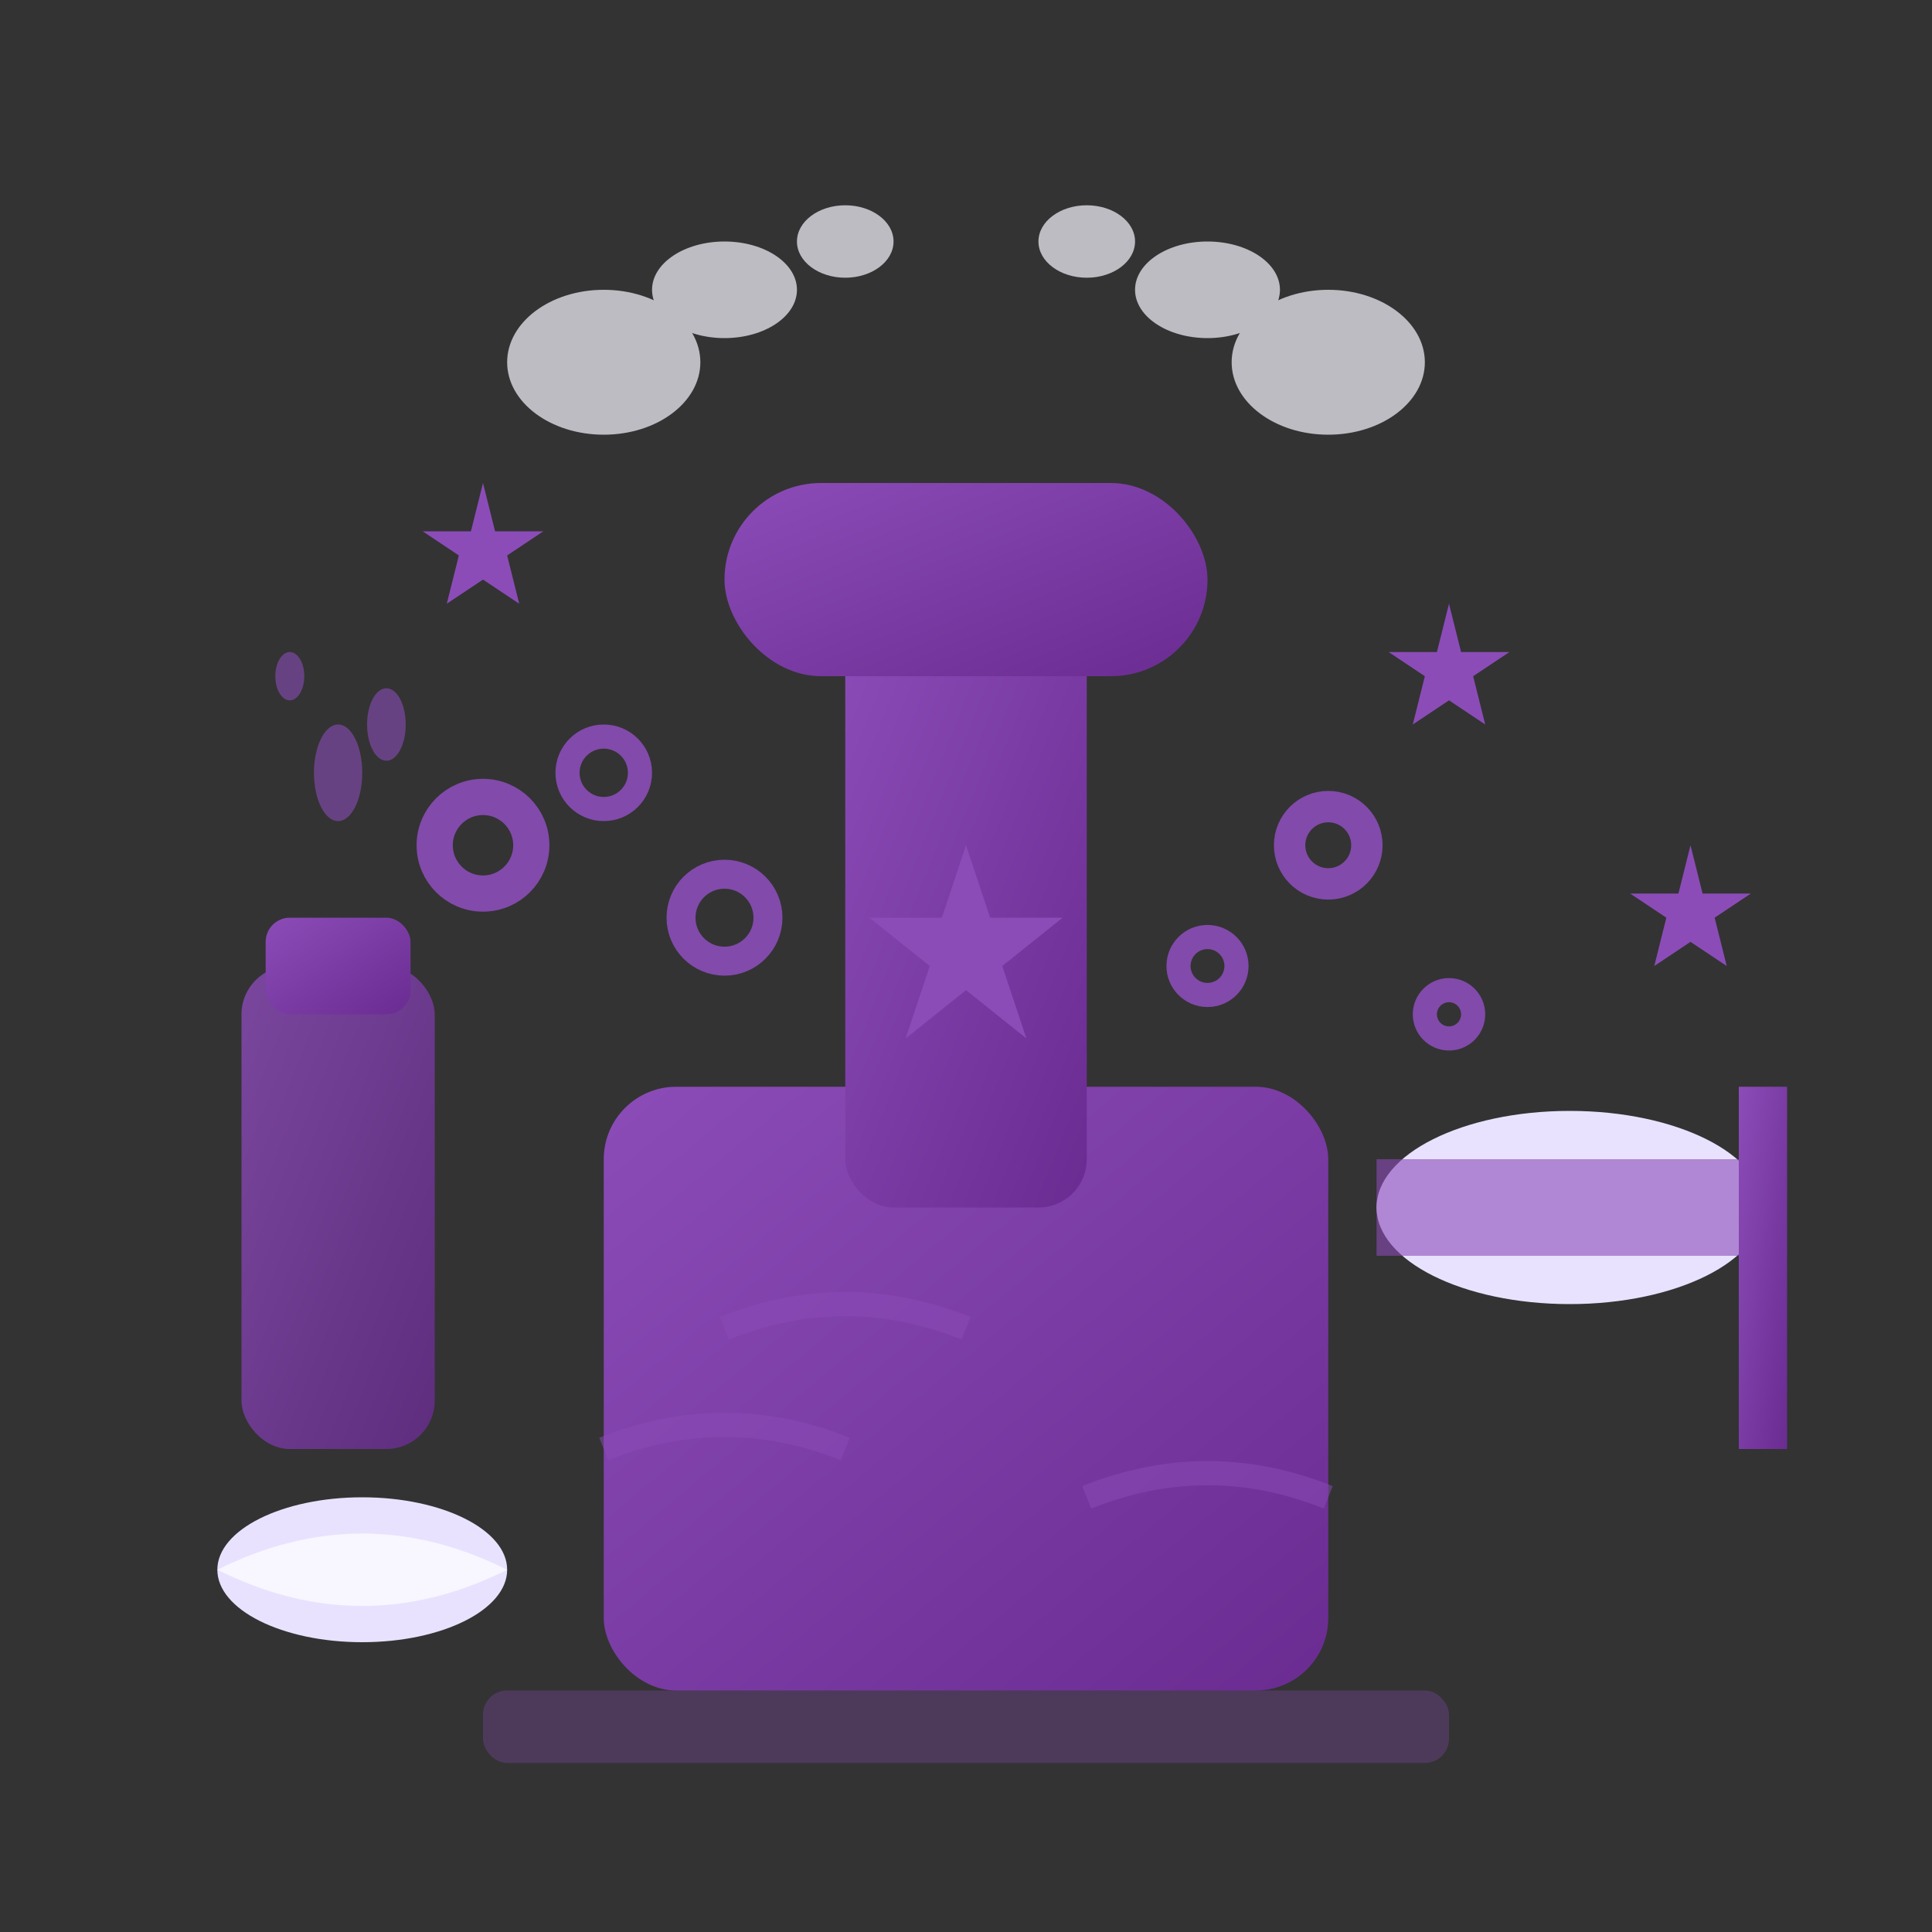 <svg width="80" height="80" viewBox="0 0 80 80" fill="none" xmlns="http://www.w3.org/2000/svg">
  <rect x="0" y="0" width="80" height="80" fill="#333333" stroke="none"/>
  <defs>
    <linearGradient id="deepGrad" x1="0%" y1="0%" x2="100%" y2="100%">
      <stop offset="0%" style="stop-color:#8b4cb8"/>
      <stop offset="100%" style="stop-color:#6a2c91"/>
    </linearGradient>
  </defs>
  
  <!-- Steam cleaner base -->
  <rect x="25" y="45" width="30" height="25" fill="url(#deepGrad)" rx="3"/>
  
  <!-- Steam cleaner handle -->
  <rect x="35" y="25" width="10" height="25" fill="url(#deepGrad)" rx="2"/>
  
  <!-- Steam cleaner nozzle -->
  <rect x="30" y="20" width="20" height="8" fill="url(#deepGrad)" rx="4"/>
  
  <!-- Steam clouds -->
  <g opacity="0.7">
    <ellipse cx="25" cy="15" rx="4" ry="3" fill="#f8f6ff"/>
    <ellipse cx="30" cy="12" rx="3" ry="2" fill="#f8f6ff"/>
    <ellipse cx="35" cy="10" rx="2" ry="1.5" fill="#f8f6ff"/>
    
    <ellipse cx="45" cy="10" rx="2" ry="1.5" fill="#f8f6ff"/>
    <ellipse cx="50" cy="12" rx="3" ry="2" fill="#f8f6ff"/>
    <ellipse cx="55" cy="15" rx="4" ry="3" fill="#f8f6ff"/>
  </g>
  
  <!-- Scrub brush -->
  <ellipse cx="65" cy="50" rx="8" ry="4" fill="#e8e2ff"/>
  <rect x="57" y="48" width="16" height="4" fill="#8b4cb8" opacity="0.6"/>
  
  <!-- Brush handle -->
  <rect x="72" y="45" width="2" height="15" fill="url(#deepGrad)"/>
  
  <!-- Cleaning solution bottle -->
  <rect x="10" y="40" width="8" height="20" fill="url(#deepGrad)" opacity="0.8" rx="2"/>
  <rect x="11" y="38" width="6" height="4" fill="url(#deepGrad)" rx="1"/>
  
  <!-- Solution drops -->
  <g opacity="0.6">
    <ellipse cx="14" cy="32" rx="1" ry="2" fill="#8b4cb8"/>
    <ellipse cx="16" cy="30" rx="0.8" ry="1.5" fill="#8b4cb8"/>
    <ellipse cx="12" cy="28" rx="0.6" ry="1" fill="#8b4cb8"/>
  </g>
  
  <!-- Deep cleaning bubbles - more intense -->
  <g opacity="0.9">
    <circle cx="20" cy="35" r="2" fill="none" stroke="#8b4cb8" stroke-width="1.5"/>
    <circle cx="25" cy="32" r="1.5" fill="none" stroke="#8b4cb8" stroke-width="1"/>
    <circle cx="30" cy="38" r="1.8" fill="none" stroke="#8b4cb8" stroke-width="1.2"/>
    <circle cx="50" cy="40" r="1.2" fill="none" stroke="#8b4cb8" stroke-width="1"/>
    <circle cx="55" cy="35" r="1.6" fill="none" stroke="#8b4cb8" stroke-width="1.3"/>
    <circle cx="60" cy="42" r="1" fill="none" stroke="#8b4cb8" stroke-width="1"/>
  </g>
  
  <!-- Microfiber cloth -->
  <ellipse cx="15" cy="65" rx="6" ry="3" fill="#e8e2ff"/>
  <path d="M9 65 Q15 62 21 65 Q15 68 9 65" fill="#f8f6ff"/>
  
  <!-- Intensive sparkle effects -->
  <g opacity="1">
    <path d="M40 35 L41 38 L44 38 L41.5 40 L42.5 43 L40 41 L37.5 43 L38.5 40 L36 38 L39 38 Z" fill="#8b4cb8"/>
    <path d="M60 25 L60.5 27 L62.5 27 L61 28 L61.5 30 L60 29 L58.5 30 L59 28 L57.5 27 L59.5 27 Z" fill="#8b4cb8"/>
    <path d="M20 20 L20.5 22 L22.5 22 L21 23 L21.5 25 L20 24 L18.5 25 L19 23 L17.5 22 L19.5 22 Z" fill="#8b4cb8"/>
    <path d="M70 35 L70.5 37 L72.5 37 L71 38 L71.5 40 L70 39 L68.5 40 L69 38 L67.5 37 L69.5 37 Z" fill="#8b4cb8"/>
  </g>
  
  <!-- Surface being cleaned -->
  <rect x="20" y="70" width="40" height="3" fill="#8b4cb8" opacity="0.3" rx="1"/>
  
  <!-- Cleaning action lines -->
  <g opacity="0.5" stroke="#8b4cb8" stroke-width="1">
    <path d="M25 60 Q30 58 35 60"/>
    <path d="M45 62 Q50 60 55 62"/>
    <path d="M30 55 Q35 53 40 55"/>
  </g>
</svg>
